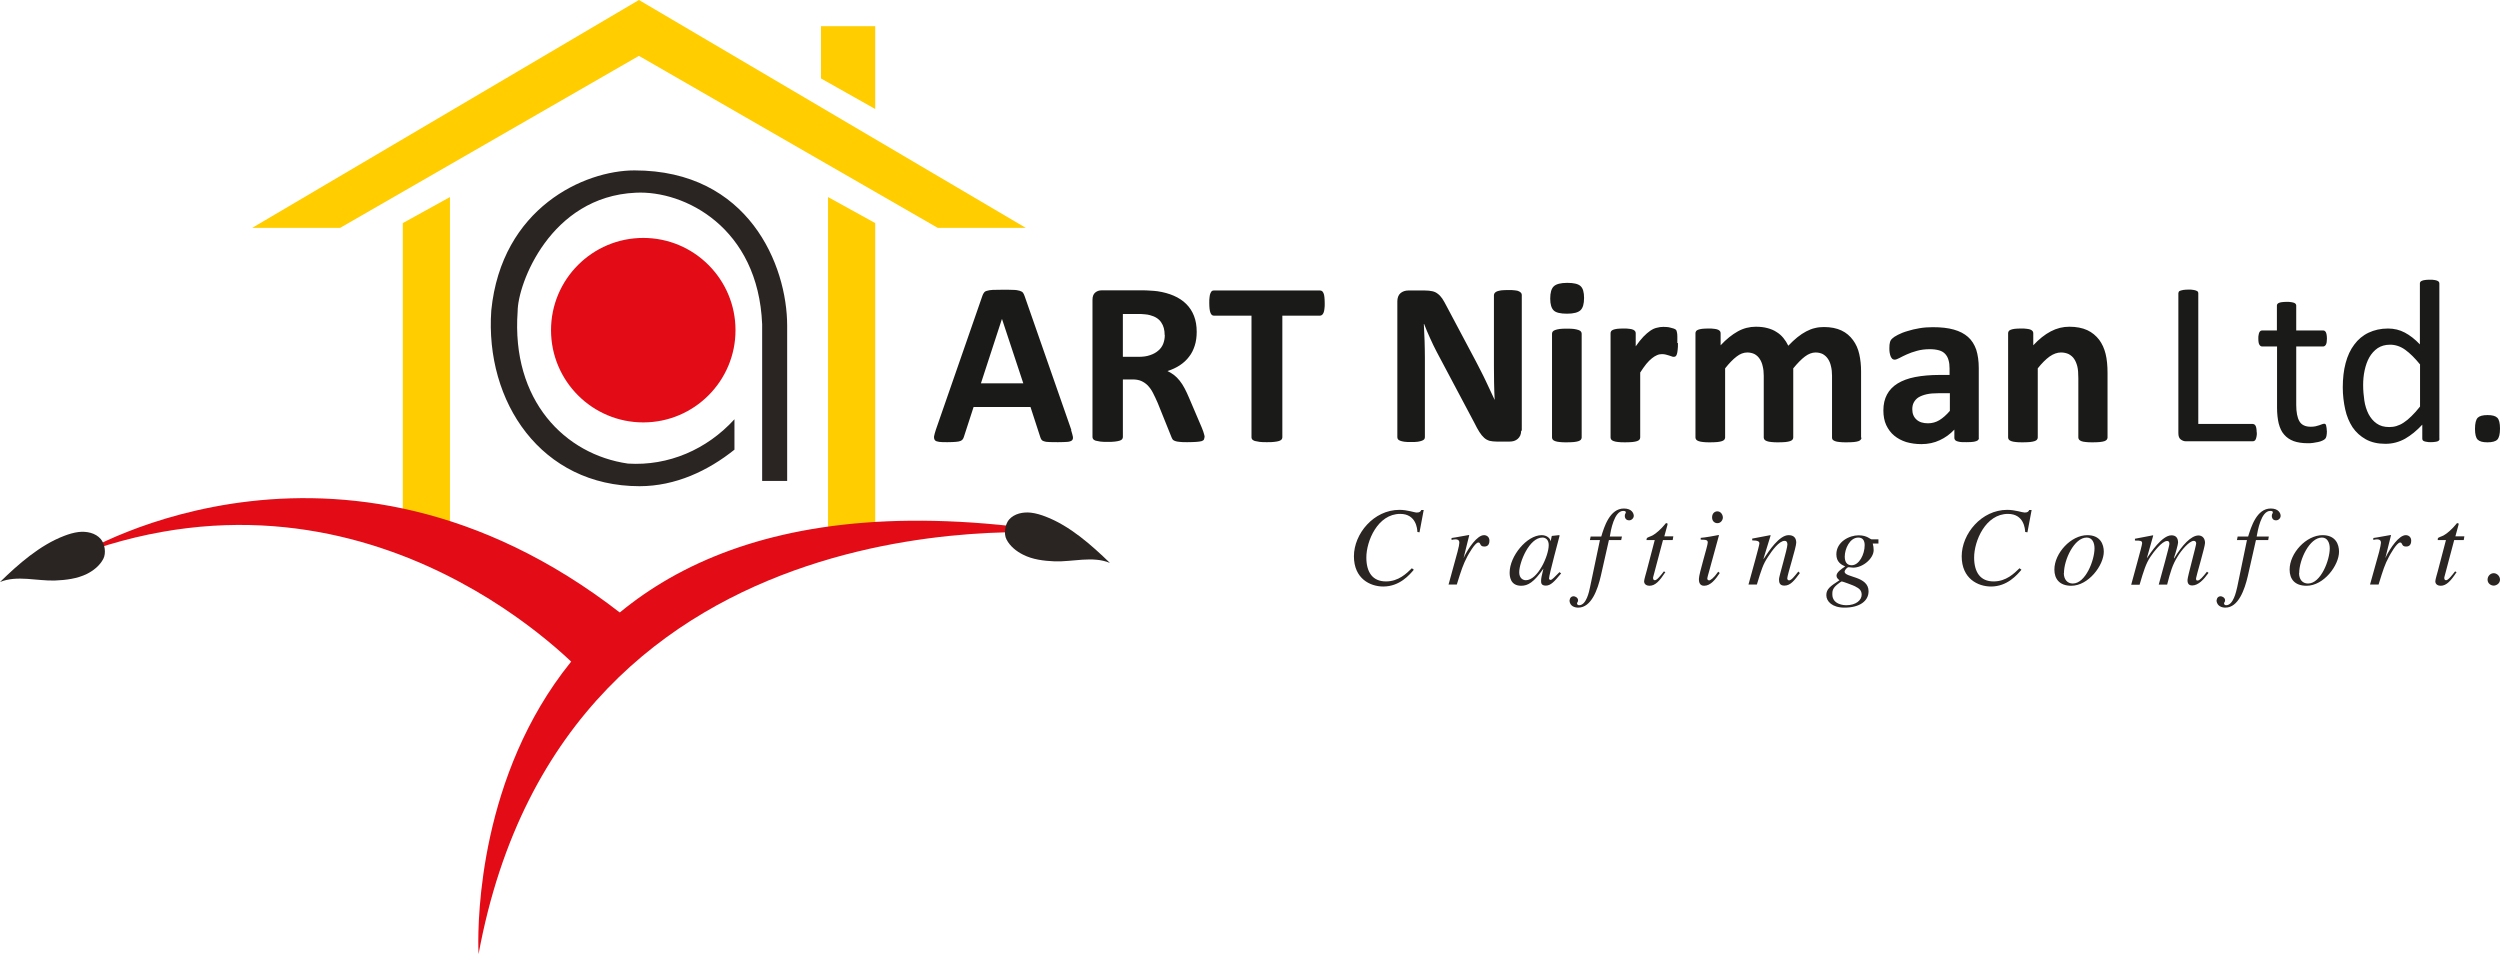 <svg xmlns="http://www.w3.org/2000/svg" id="Layer_1" data-name="Layer 1" viewBox="0 0 166.96 63.72"><defs><style>      .cls-1 {        fill: #e30b15;      }      .cls-2 {        fill: #1a1a18;      }      .cls-3 {        fill: #ffcd00;      }      .cls-4 {        fill: #2a2422;      }    </style></defs><polygon class="cls-3" points="42.67 0 16.84 15.22 22.71 15.22 42.67 3.73 62.63 15.22 68.51 15.22 42.67 0"></polygon><polygon class="cls-3" points="58.45 7.28 54.83 5.24 54.83 1.75 58.45 1.75 58.45 7.28"></polygon><path class="cls-4" d="M49.05,30.03c-1.76,1.41-3.94,2.44-6.34,2.44-6.56,0-10.33-5.62-9.9-11.74.69-6.86,6.22-9.35,9.56-9.35,7.63,0,10.2,6.34,10.2,10.37v10.37h-1.67v-10.46c-.26-6.47-5.19-8.96-8.45-8.79-5.7.26-7.88,6.09-7.88,7.93-.43,5.96,3.17,9.56,7.37,10.16,2.7.17,5.27-.94,7.11-2.96v2.01Z"></path><path class="cls-1" d="M49.12,22.05c0,3.4-2.76,6.16-6.16,6.16s-6.16-2.76-6.16-6.16,2.76-6.16,6.16-6.16,6.16,2.76,6.16,6.16"></path><polygon class="cls-3" points="30.05 35.47 26.9 35.47 26.9 14.9 30.05 13.16 30.05 35.47"></polygon><polygon class="cls-3" points="55.3 35.47 58.45 35.47 58.45 14.9 55.3 13.16 55.3 35.47"></polygon><path class="cls-1" d="M31.96,63.72s-2.09-34.89,39.4-28.06c0,0-33.57-3.6-39.4,28.06"></path><path class="cls-1" d="M5.41,36.98s17.87-10.91,36.93,4.68l-3.36,3.36s-13.79-15.23-33.58-8.03"></path><path class="cls-4" d="M74.11,37.59c-1.12-.47-2.5-.06-3.67-.1-.72-.03-1.48-.12-2.12-.45-.44-.22-.87-.56-1.1-1.01-.2-.38-.1-1,.16-1.32.36-.42.96-.53,1.48-.47.33.04.66.14.97.26,1.62.62,3.05,1.89,4.28,3.08"></path><path class="cls-4" d="M0,38.87c1.12-.47,2.5-.06,3.67-.1.72-.03,1.48-.12,2.13-.44.44-.22.87-.56,1.1-1.01.2-.38.1-1-.17-1.32-.36-.42-.96-.53-1.48-.47-.33.04-.66.14-.97.26-1.62.62-3.05,1.88-4.28,3.08"></path><path class="cls-2" d="M166.96,28.62c0,.37-.06.61-.18.74-.12.12-.34.18-.66.18s-.53-.06-.65-.18c-.12-.12-.18-.36-.18-.72s.06-.61.18-.74c.12-.12.34-.18.66-.18s.53.06.65.18c.12.12.18.36.18.72M161.63,24.35c-.35-.43-.68-.76-1-.99-.32-.23-.66-.34-1.01-.34-.33,0-.6.08-.83.23-.23.16-.41.36-.56.62-.14.25-.24.54-.31.86-.07.32-.1.65-.1.98,0,.35.03.7.08,1.04.05.34.15.64.28.9.14.26.31.47.54.63.22.16.5.24.84.24.17,0,.33-.02.49-.07.16-.05.32-.12.48-.23.17-.11.34-.25.52-.43.18-.17.37-.39.57-.64v-2.8ZM162.92,29.29s0,.08-.03.11c-.02.03-.05.06-.09.07-.05.02-.1.03-.18.04-.07.01-.16.02-.27.02-.11,0-.2,0-.27-.02-.07-.01-.13-.02-.18-.04-.05-.02-.08-.04-.1-.07-.02-.03-.03-.07-.03-.11v-.93c-.37.4-.75.71-1.15.94-.4.22-.83.34-1.31.34-.51,0-.95-.1-1.31-.3-.36-.2-.66-.47-.89-.81-.22-.34-.39-.74-.49-1.2-.1-.46-.16-.94-.16-1.45,0-.6.06-1.15.19-1.63.13-.49.32-.9.58-1.24.25-.34.57-.61.95-.79.38-.18.81-.28,1.3-.28.41,0,.78.09,1.12.27.34.18.68.44,1.01.79v-4.06s0-.07.03-.11c.02-.03.05-.06.11-.08.05-.02.12-.04.2-.05.08-.01.18-.02.31-.02s.24,0,.32.02c.08.01.15.03.19.05.05.02.08.04.11.08.02.03.03.07.03.11v10.37ZM155.4,28.76c0,.15-.01.27-.03.36-.02.09-.05.15-.09.19-.04.04-.1.08-.19.12-.08.04-.18.07-.28.09-.11.02-.22.04-.34.06-.12.02-.24.02-.36.02-.36,0-.68-.05-.93-.14-.26-.1-.47-.24-.64-.44-.17-.19-.28-.44-.36-.74-.07-.3-.11-.65-.11-1.05v-4.09h-.99c-.08,0-.14-.04-.19-.12-.05-.08-.07-.22-.07-.41,0-.1,0-.18.02-.25.01-.07.03-.13.05-.17.02-.04.05-.07.08-.09.03-.02.07-.03.11-.03h.98v-1.66s0-.07.03-.1c.02-.03.05-.06.1-.08.05-.02.11-.04.2-.05.08-.01.19-.02.31-.02s.24,0,.32.02c.08.01.15.03.2.05.05.02.08.05.1.08.02.03.03.06.03.1v1.66h1.79s.08,0,.11.03c.03.02.06.05.08.09.02.05.04.1.05.17.01.07.02.15.02.25,0,.19-.02.32-.07.41-.05.08-.11.12-.19.12h-1.79v3.9c0,.48.07.85.21,1.09.14.25.4.37.76.37.12,0,.22-.01.32-.03.09-.02.18-.05.25-.07.07-.03.13-.05.19-.07.05-.02.1-.03.14-.03.03,0,.05,0,.07.02.02.01.04.04.05.07.01.04.02.09.03.15.01.06.02.14.02.23ZM150.72,28.89c0,.11,0,.19-.02.26-.01.07-.03.13-.05.18-.02.05-.05.09-.09.11-.03.02-.07.03-.12.03h-4.46c-.12,0-.23-.04-.34-.12-.11-.08-.16-.22-.16-.43v-9.33s.01-.08.03-.11c.02-.03.06-.06.11-.07.05-.02.12-.03.21-.05.09-.01.19-.02.32-.02s.24,0,.32.02c.09.01.15.03.2.05.05.02.09.04.11.07.02.03.03.07.03.11v8.72h3.62s.09.01.12.03c.03.02.06.06.09.1.02.05.04.1.05.18.01.07.02.16.02.26ZM140.75,29.22c0,.05-.02.1-.05.14-.03.04-.08.07-.15.1-.07.02-.18.05-.3.06-.13.01-.28.02-.47.02s-.35,0-.48-.02c-.13-.01-.23-.03-.3-.06-.07-.03-.12-.06-.15-.1-.03-.04-.05-.09-.05-.14v-3.96c0-.34-.02-.6-.07-.8-.05-.19-.12-.36-.21-.49-.09-.14-.22-.24-.36-.32-.15-.07-.32-.11-.52-.11-.25,0-.5.09-.76.27-.25.18-.52.45-.79.79v4.62c0,.05-.02.1-.05.14-.03.04-.08.07-.16.1-.07.02-.18.05-.3.06-.12.01-.28.02-.48.02s-.35,0-.48-.02c-.12-.01-.22-.03-.3-.06-.08-.03-.13-.06-.16-.1-.03-.04-.05-.09-.05-.14v-6.96c0-.05.01-.1.04-.14.02-.04.07-.07.14-.1.07-.02.15-.05.26-.06.11-.01.24-.02.4-.02.17,0,.3,0,.41.02.11.01.19.03.26.06.06.03.1.06.13.1.03.04.04.09.04.14v.8c.38-.41.77-.72,1.17-.93.4-.21.81-.31,1.24-.31.47,0,.87.08,1.2.23.32.15.58.37.79.64.2.27.34.58.43.94.09.36.13.79.13,1.29v4.29ZM130.23,26.26h-.75c-.32,0-.59.02-.81.07-.22.05-.4.12-.55.21-.14.09-.24.21-.31.34-.07.13-.1.28-.1.45,0,.29.09.52.28.69.18.17.44.25.77.25.27,0,.53-.07.76-.21.23-.14.47-.35.7-.62v-1.18ZM132.16,29.24c0,.07-.03.13-.08.17-.05.04-.14.07-.25.09-.11.02-.28.03-.5.03-.23,0-.4,0-.51-.03-.11-.02-.18-.05-.23-.09-.04-.04-.07-.1-.07-.17v-.55c-.29.31-.61.54-.98.71-.36.17-.77.26-1.22.26-.37,0-.71-.05-1.02-.14-.31-.1-.57-.24-.8-.43-.23-.19-.4-.43-.53-.7-.13-.28-.19-.61-.19-.98,0-.41.08-.76.24-1.06.16-.3.4-.55.71-.74.31-.19.7-.34,1.17-.43.47-.09,1.01-.14,1.62-.14h.68v-.42c0-.22-.02-.41-.07-.57-.04-.16-.12-.3-.22-.41-.1-.11-.23-.19-.4-.24-.17-.05-.38-.08-.62-.08-.33,0-.62.04-.87.11-.26.07-.48.15-.68.24-.2.09-.36.17-.49.24-.13.07-.24.11-.32.11-.06,0-.11-.02-.15-.05-.04-.04-.08-.09-.11-.16-.03-.07-.05-.15-.07-.25-.02-.1-.02-.21-.02-.32,0-.16.01-.29.04-.38.02-.09.07-.18.15-.25.07-.07.2-.16.38-.25.18-.09.39-.18.64-.25.24-.08.51-.14.8-.19.29-.05.59-.07.89-.07.55,0,1.01.05,1.4.16.39.11.7.27.95.49.25.22.43.51.55.85.11.35.17.76.17,1.24v4.68ZM124.32,29.22c0,.05-.02.1-.05.14-.03.04-.08.07-.15.1-.07.02-.17.05-.3.06-.12.01-.28.02-.48.02s-.36,0-.49-.02c-.12-.01-.23-.03-.3-.06-.07-.03-.13-.06-.16-.1-.03-.04-.04-.09-.04-.14v-4.12c0-.23-.02-.45-.07-.64-.04-.19-.11-.36-.2-.49-.09-.14-.21-.24-.34-.32-.14-.07-.3-.11-.49-.11-.23,0-.47.09-.71.27-.24.18-.5.45-.78.79v4.62c0,.05-.02.1-.05.14-.03.04-.08.07-.16.1-.07.02-.18.05-.3.06-.12.01-.28.02-.47.02s-.35,0-.48-.02c-.12-.01-.23-.03-.3-.06-.08-.03-.13-.06-.16-.1-.03-.04-.05-.09-.05-.14v-4.12c0-.23-.02-.45-.07-.64-.04-.19-.11-.36-.2-.49-.09-.14-.2-.24-.34-.32-.14-.07-.31-.11-.49-.11-.24,0-.48.09-.71.27-.24.18-.5.45-.77.79v4.62c0,.05-.02.1-.05.14-.03.04-.08.07-.16.1-.07.02-.18.05-.3.06-.12.01-.28.02-.48.02s-.35,0-.48-.02c-.12-.01-.22-.03-.3-.06-.08-.03-.13-.06-.16-.1-.03-.04-.05-.09-.05-.14v-6.96c0-.05.01-.1.04-.14.02-.04.07-.07.14-.1.07-.02.15-.05.26-.06.11-.01.24-.02.4-.02.17,0,.3,0,.41.02.11.01.19.03.26.06.06.03.1.06.13.1.03.04.04.09.04.14v.8c.38-.41.77-.72,1.15-.93.38-.21.78-.31,1.2-.31.29,0,.55.03.77.09.23.06.43.14.61.26.18.11.33.24.46.4.13.16.24.33.33.52.21-.22.41-.41.61-.57.2-.16.4-.29.59-.39.19-.1.39-.18.58-.22.19-.05.39-.07.6-.07.46,0,.85.08,1.17.23.32.15.57.37.77.64.2.27.34.58.42.94.08.36.12.74.12,1.14v4.45ZM112.06,22.91c0,.19,0,.34-.02.46-.01.12-.03.21-.05.28-.02.07-.05.11-.08.14-.03.03-.08.04-.13.04-.04,0-.09,0-.14-.03-.05-.02-.11-.04-.18-.06-.06-.02-.14-.04-.21-.06-.08-.02-.16-.03-.26-.03-.11,0-.22.02-.33.07-.11.05-.22.11-.34.21-.12.09-.24.22-.37.37-.13.16-.26.35-.41.58v4.34c0,.05-.02.1-.05.14-.03.04-.08.07-.16.1-.07.02-.18.05-.3.06-.12.01-.28.02-.48.02s-.35,0-.48-.02c-.12-.01-.22-.03-.3-.06-.08-.03-.13-.06-.16-.1-.03-.04-.05-.09-.05-.14v-6.96c0-.05.01-.1.04-.14.02-.04.07-.07.14-.1.07-.02.15-.05.26-.06.11-.01.24-.02.4-.02.17,0,.3,0,.41.02.11.01.19.03.26.06.06.03.1.06.13.1.03.04.04.09.04.14v.87c.18-.26.35-.47.51-.64.16-.17.32-.3.46-.4.15-.1.29-.17.44-.2.14-.04.29-.06.44-.06.07,0,.14,0,.22.01.08,0,.16.02.24.04.08.02.16.04.22.06.06.02.11.05.14.07.03.03.05.06.06.09.01.03.02.07.03.13.01.05.02.14.02.24,0,.11,0,.26,0,.44ZM105.79,19.9c0,.4-.08.67-.24.82-.16.15-.46.23-.9.23s-.74-.07-.89-.22c-.15-.15-.23-.41-.23-.79,0-.4.08-.67.24-.82.16-.15.46-.23.9-.23s.73.07.89.22c.16.15.23.41.23.79ZM105.63,29.22c0,.05-.02.1-.05.14-.03.04-.08.07-.16.1-.07.02-.18.05-.3.06-.13.01-.28.02-.48.02s-.35,0-.48-.02c-.12-.01-.22-.03-.3-.06-.08-.03-.13-.06-.16-.1-.03-.04-.05-.09-.05-.14v-6.94c0-.05.02-.1.05-.14.03-.04.08-.07.16-.1.07-.03.18-.05.3-.07.12-.02.28-.02.48-.02s.35,0,.48.02c.12.02.22.04.3.07.08.03.13.06.16.1.03.04.05.09.05.14v6.94ZM101.59,28.76c0,.12-.02.23-.06.32-.04.09-.1.17-.17.23-.07.06-.15.11-.25.14-.1.03-.19.04-.29.04h-.87c-.18,0-.34-.02-.47-.05-.13-.04-.25-.1-.36-.2-.11-.1-.22-.23-.32-.39-.1-.16-.22-.37-.35-.64l-2.5-4.71c-.15-.28-.29-.58-.44-.91-.15-.32-.28-.64-.4-.95h-.02c.02.38.04.75.05,1.12.01.37.02.76.02,1.15v5.28c0,.05-.01.1-.04.14-.03.04-.08.07-.15.1-.07.03-.17.05-.28.07-.12.02-.27.02-.46.02s-.33,0-.45-.02c-.12-.02-.21-.04-.28-.07-.07-.03-.12-.06-.14-.1-.03-.04-.04-.09-.04-.14v-9.06c0-.24.07-.43.21-.55.14-.12.32-.18.53-.18h1.1c.2,0,.36.02.5.05.14.03.26.09.36.17.11.08.21.19.3.32.09.14.19.31.29.51l1.96,3.69c.11.22.23.44.34.66.11.22.22.43.32.65.1.21.2.43.3.64.1.21.2.42.29.62h0c-.02-.36-.03-.74-.04-1.14,0-.4-.01-.77-.01-1.13v-4.73c0-.05.02-.1.05-.14.03-.04.08-.08.15-.11.07-.03.17-.05.29-.07.12-.01.27-.02.46-.02s.33,0,.45.02c.12.01.21.03.28.07.06.03.11.07.14.11.03.04.04.09.04.14v9.06ZM88.47,20.24c0,.15,0,.28-.02.39-.01.11-.03.19-.06.26-.03.07-.06.11-.1.14-.04.03-.08.05-.13.05h-2.52v8.13c0,.05-.02.1-.05.14-.03.04-.09.07-.17.1-.08.02-.18.05-.32.06-.13.02-.3.02-.49.02s-.36,0-.49-.02c-.13-.02-.24-.04-.32-.06-.08-.03-.13-.06-.17-.1-.03-.04-.05-.09-.05-.14v-8.13h-2.52c-.05,0-.1-.02-.13-.05-.03-.03-.07-.08-.09-.14-.02-.06-.05-.15-.06-.26-.01-.11-.02-.24-.02-.39s0-.29.02-.4c.01-.11.03-.2.06-.26.03-.07.06-.11.09-.14.04-.03.08-.04.13-.04h7.1s.09.01.13.04c.04.03.07.07.1.14.03.06.05.15.06.26.01.11.02.24.02.4ZM77.78,22.37c0-.33-.07-.61-.23-.84-.15-.23-.4-.39-.74-.48-.1-.03-.22-.05-.35-.06-.13-.02-.32-.02-.55-.02h-.92v2.86h1.05c.29,0,.54-.03.76-.11.22-.07.4-.17.55-.3.15-.12.26-.28.33-.45.07-.18.11-.37.11-.59ZM80.43,29.22c0,.06-.01.1-.03.14-.02.04-.07.07-.15.1-.08.02-.19.04-.34.05-.15.01-.36.02-.61.02-.22,0-.39,0-.52-.02-.13-.01-.23-.03-.31-.06-.07-.03-.13-.06-.16-.11-.03-.05-.06-.1-.08-.16l-.91-2.26c-.11-.26-.22-.48-.32-.68-.1-.2-.22-.36-.35-.5-.13-.13-.28-.23-.44-.3-.16-.07-.36-.1-.58-.1h-.64v3.85c0,.05-.02.1-.05.14-.03.04-.09.08-.17.1-.08.02-.18.05-.31.06-.13.02-.3.02-.49.02s-.36,0-.49-.02c-.13-.02-.24-.04-.31-.06-.08-.03-.13-.06-.16-.1-.03-.04-.05-.09-.05-.14v-9.16c0-.23.06-.39.18-.49.12-.1.26-.15.43-.15h2.61c.26,0,.48,0,.65.02.17.01.33.02.47.04.4.06.77.16,1.09.3.32.14.6.32.83.55.23.23.4.49.52.8.12.31.18.66.18,1.06,0,.33-.04.64-.13.92-.09.28-.21.53-.38.74-.16.22-.37.41-.61.57-.24.16-.52.29-.83.39.15.07.29.16.43.26.13.1.26.23.38.38.12.15.23.32.33.51.1.19.2.4.3.64l.85,1.99c.08.2.13.34.15.43.03.09.04.16.04.22ZM66.91,21.31h0l-1.4,4.29h2.83l-1.42-4.29ZM71.53,28.72c.06.19.1.33.12.44.02.11,0,.19-.06.25-.06.05-.16.09-.31.1-.14.01-.35.02-.6.02-.27,0-.47,0-.62-.01-.15,0-.26-.02-.34-.05-.08-.02-.13-.06-.16-.1-.03-.04-.06-.1-.08-.16l-.66-2.03h-3.8l-.64,1.97c-.02.07-.05.14-.08.18-.03.05-.09.09-.16.12-.07.03-.18.05-.32.06-.14.01-.32.02-.54.02-.24,0-.43,0-.56-.02-.14-.02-.23-.05-.28-.11-.05-.06-.07-.15-.06-.26.02-.11.06-.25.12-.44l3.11-8.95c.03-.09.07-.16.11-.21.04-.06.11-.1.2-.12.09-.03.22-.05.38-.06.16,0,.37-.01.64-.01.31,0,.55,0,.73.01.18,0,.32.03.43.06.1.03.17.07.22.13.04.06.08.14.11.23l3.12,8.94Z"></path><path class="cls-4" d="M94.66,35.53c-.01-.21-.08-1.21-1.15-1.21-1.5,0-2.26,1.81-2.26,2.91,0,.98.41,1.6,1.31,1.6.84,0,1.37-.53,1.73-.88l.13.1c-.28.33-.94,1.12-2.04,1.12-.87,0-1.96-.52-1.96-2.02s1.32-3.1,3.04-3.1c.54,0,.99.18,1.16.18.22,0,.26-.09.3-.17h.16l-.28,1.49-.13-.02Z"></path><path class="cls-4" d="M96.74,39.04l.6-2.19c.08-.28.12-.53.12-.6,0-.11-.03-.23-.27-.23-.08,0-.16.02-.25.04v-.13c.38-.05.82-.15,1.16-.2l.02.02-.37,1.49v.02s.07-.15.07-.15c.25-.49.82-1.37,1.29-1.37.17,0,.36.11.36.37,0,.39-.27.39-.35.39-.32,0-.21-.27-.39-.27-.23,0-.68.83-.74.94-.28.54-.39.87-.7,1.87h-.57Z"></path><path class="cls-4" d="M101.9,38.75h0c.79,0,1.53-1.62,1.53-2.35,0-.36-.21-.5-.42-.5-.88,0-1.55,1.65-1.55,2.32,0,.4.25.53.45.53M104.26,38.29c-.45.55-.7.82-1.02.82s-.32-.19-.32-.32c0-.17.04-.34.15-.79v-.02c-.63.91-1.03,1.14-1.48,1.14-.75,0-.77-.67-.77-.88,0-1.1,1.15-2.5,2.14-2.5.32,0,.57.19.59.4h.01l.07-.33.02-.02.46-.05.05.02c-.02.09-.71,2.64-.71,2.87,0,.05.04.1.1.1.11,0,.26-.19.6-.52l.09.07Z"></path><path class="cls-4" d="M106.25,35.83h.69c.19-.64.57-1.87,1.51-1.87.54,0,.66.34.66.49s-.14.3-.31.3c-.24,0-.29-.2-.29-.29,0-.16.07-.16.07-.25,0-.06-.07-.09-.17-.09-.61,0-.84,1.32-.9,1.71h.81l-.05.24h-.82l-.54,2.39c-.21.91-.63,2.12-1.51,2.12-.23,0-.54-.09-.58-.44,0-.02,0-.31.27-.32.1,0,.3.09.3.27,0,.13-.07.13-.07.21,0,.06.05.12.14.12.48,0,.67-.91.73-1.21l.66-3.14h-.67l.05-.24Z"></path><path class="cls-4" d="M111.69,36.07h-.63l-.66,2.49s0,.04,0,.06c0,.07.04.13.12.13.15,0,.41-.35.6-.59l.1.05c-.38.58-.67.91-1.06.91-.15,0-.36-.07-.36-.3,0-.11.14-.57.17-.69l.54-2.06h-.55s0-.08.02-.12c.04-.07.25-.12.38-.19.25-.13.61-.47.82-.73.03-.04.06-.1.13-.09.05-.01.06.05.05.11l-.21.77h.6l-.04.24Z"></path><path class="cls-4" d="M114.7,34.94h0c-.19,0-.36-.13-.36-.39s.17-.4.35-.4c.25,0,.37.25.37.41,0,.15-.12.38-.37.38M114.85,38.27c-.29.44-.62.85-1.04.85-.35,0-.35-.33-.35-.46,0-.35.59-2.21.59-2.42,0-.16-.06-.2-.47-.2v-.12c.28-.02.91-.13,1.2-.19l.02.02-.66,2.41c-.03.11-.12.4-.12.49,0,.05.05.11.12.11.09,0,.31-.15.61-.58l.1.09Z"></path><path class="cls-4" d="M120.21,38.26c-.37.5-.63.85-1.04.85-.34,0-.36-.23-.36-.44,0-.18.56-2.01.56-2.31,0-.14-.05-.24-.19-.24-.36,0-.83.64-1.1,1.06-.34.51-.44.84-.75,1.86h-.56c.23-.85.73-2.6.73-2.75,0-.11-.07-.2-.48-.2v-.12c.4-.08.81-.15,1.21-.23l.02.02-.48,1.56h.02c.35-.54,1.04-1.58,1.66-1.58.34,0,.51.18.51.5s-.6,2.17-.6,2.39c0,.11.1.13.12.13.15,0,.34-.24.62-.59l.1.1Z"></path><path class="cls-4" d="M124.11,35.9h0c-.58,0-.91.76-.91,1.27,0,.34.13.58.46.58.5,0,.87-.72.87-1.34,0-.29-.11-.51-.43-.51M123.92,39.17h0c-.13-.07-.86-.34-.92-.34-.04,0-.3.2-.32.22-.31.26-.31.46-.31.64,0,.7.81.73.92.73.67,0,1.04-.34,1.04-.71,0-.34-.27-.46-.41-.53ZM125.44,36.3h-.37c.04.14.06.29.06.44,0,.55-.71,1.17-1.37,1.17-.1,0-.2-.03-.3-.03-.11,0-.27.2-.27.3,0,.4,1.6.28,1.6,1.31,0,.64-.58,1.09-1.61,1.09-.82,0-1.21-.42-1.21-.83s.25-.59.88-1c-.09-.07-.2-.16-.2-.3,0-.23.32-.45.58-.62-.27-.12-.59-.3-.59-.81,0-.84.87-1.27,1.48-1.27.31,0,.49.07.63.14.13.07.2.13.25.13h.45v.29Z"></path><path class="cls-4" d="M135.25,35.53c-.01-.21-.08-1.21-1.15-1.21-1.5,0-2.26,1.81-2.26,2.91,0,.98.41,1.6,1.3,1.6.84,0,1.37-.53,1.73-.88l.13.1c-.28.33-.94,1.12-2.03,1.12-.87,0-1.96-.52-1.96-2.02s1.32-3.1,3.04-3.1c.54,0,1,.18,1.17.18.22,0,.26-.09.3-.17h.16l-.28,1.49-.13-.02Z"></path><path class="cls-4" d="M137.83,38.27h0c0,.42.23.7.6.7.85,0,1.45-1.55,1.45-2.35,0-.39-.16-.72-.52-.72-.84,0-1.52,1.49-1.52,2.37M140.5,36.84c0,.92-1.03,2.28-2.17,2.28-.79,0-1.13-.46-1.13-1.08,0-1.1,1.11-2.3,2.2-2.3.87,0,1.1.61,1.1,1.11Z"></path><path class="cls-4" d="M147.5,38.25l-.04.05c-.27.38-.64.8-1.06.8-.31,0-.31-.26-.31-.37,0-.2.58-2.29.58-2.44,0-.11-.07-.17-.16-.17-.31,0-.85.66-1.07,1.03-.36.57-.49,1.04-.71,1.89h-.56c.2-.73.71-2.57.71-2.71,0-.2-.1-.2-.16-.2-.34,0-.91.76-1.11,1.06-.3.45-.45.94-.72,1.86h-.56c.12-.49.73-2.6.73-2.77s-.11-.18-.48-.18v-.12c.41-.08.8-.15,1.2-.23l.02.02-.42,1.49v.02c.24-.36,1.01-1.53,1.64-1.53.29,0,.44.17.44.49,0,.11-.17.73-.28,1.03l.02.02c.52-.87,1.13-1.53,1.62-1.53.27,0,.44.2.44.5,0,.25-.6,2.26-.6,2.36,0,.13.02.15.11.15.14,0,.34-.24.62-.59l.11.09Z"></path><path class="cls-4" d="M149.45,35.83h.69c.2-.64.57-1.87,1.51-1.87.54,0,.66.34.66.49s-.13.3-.31.3c-.24,0-.28-.2-.28-.29,0-.16.07-.16.07-.25,0-.06-.07-.09-.17-.09-.62,0-.84,1.32-.91,1.71h.81l-.04.24h-.82l-.54,2.39c-.21.91-.63,2.12-1.5,2.12-.23,0-.54-.09-.59-.44,0-.02,0-.31.27-.32.1,0,.3.09.3.27,0,.13-.07.13-.07.21,0,.06.05.12.14.12.48,0,.67-.91.74-1.21l.65-3.14h-.67l.05-.24Z"></path><path class="cls-4" d="M153.54,38.27h0c0,.42.22.7.6.7.85,0,1.45-1.55,1.45-2.35,0-.39-.17-.72-.52-.72-.84,0-1.52,1.49-1.52,2.37M156.21,36.84c0,.92-1.02,2.28-2.17,2.28-.8,0-1.13-.46-1.13-1.08,0-1.1,1.11-2.3,2.2-2.3.87,0,1.1.61,1.1,1.11Z"></path><path class="cls-4" d="M158.28,39.04l.61-2.19c.07-.28.12-.53.12-.6,0-.11-.04-.23-.27-.23-.08,0-.16.02-.24.04v-.13c.38-.05.82-.15,1.16-.2l.02.02-.37,1.49v.02s.07-.15.07-.15c.25-.49.82-1.37,1.29-1.37.17,0,.36.11.36.37,0,.39-.27.39-.35.39-.32,0-.21-.27-.39-.27-.23,0-.68.83-.74.94-.29.54-.39.87-.7,1.87h-.57Z"></path><path class="cls-4" d="M164.53,36.07h-.63l-.66,2.49s0,.04,0,.06c0,.07.04.13.12.13.15,0,.41-.35.6-.59l.1.05c-.38.58-.68.91-1.06.91-.15,0-.36-.07-.36-.3,0-.11.14-.57.17-.69l.54-2.06h-.55s0-.08.01-.12c.04-.07.25-.12.38-.19.25-.13.61-.47.82-.73.03-.04.06-.1.13-.09.05-.01.07.05.05.11l-.21.77h.6l-.04.24Z"></path><path class="cls-4" d="M166.13,38.71c0-.24.19-.43.41-.43s.42.2.42.43c0,.27-.26.4-.42.4s-.41-.12-.41-.4"></path></svg>